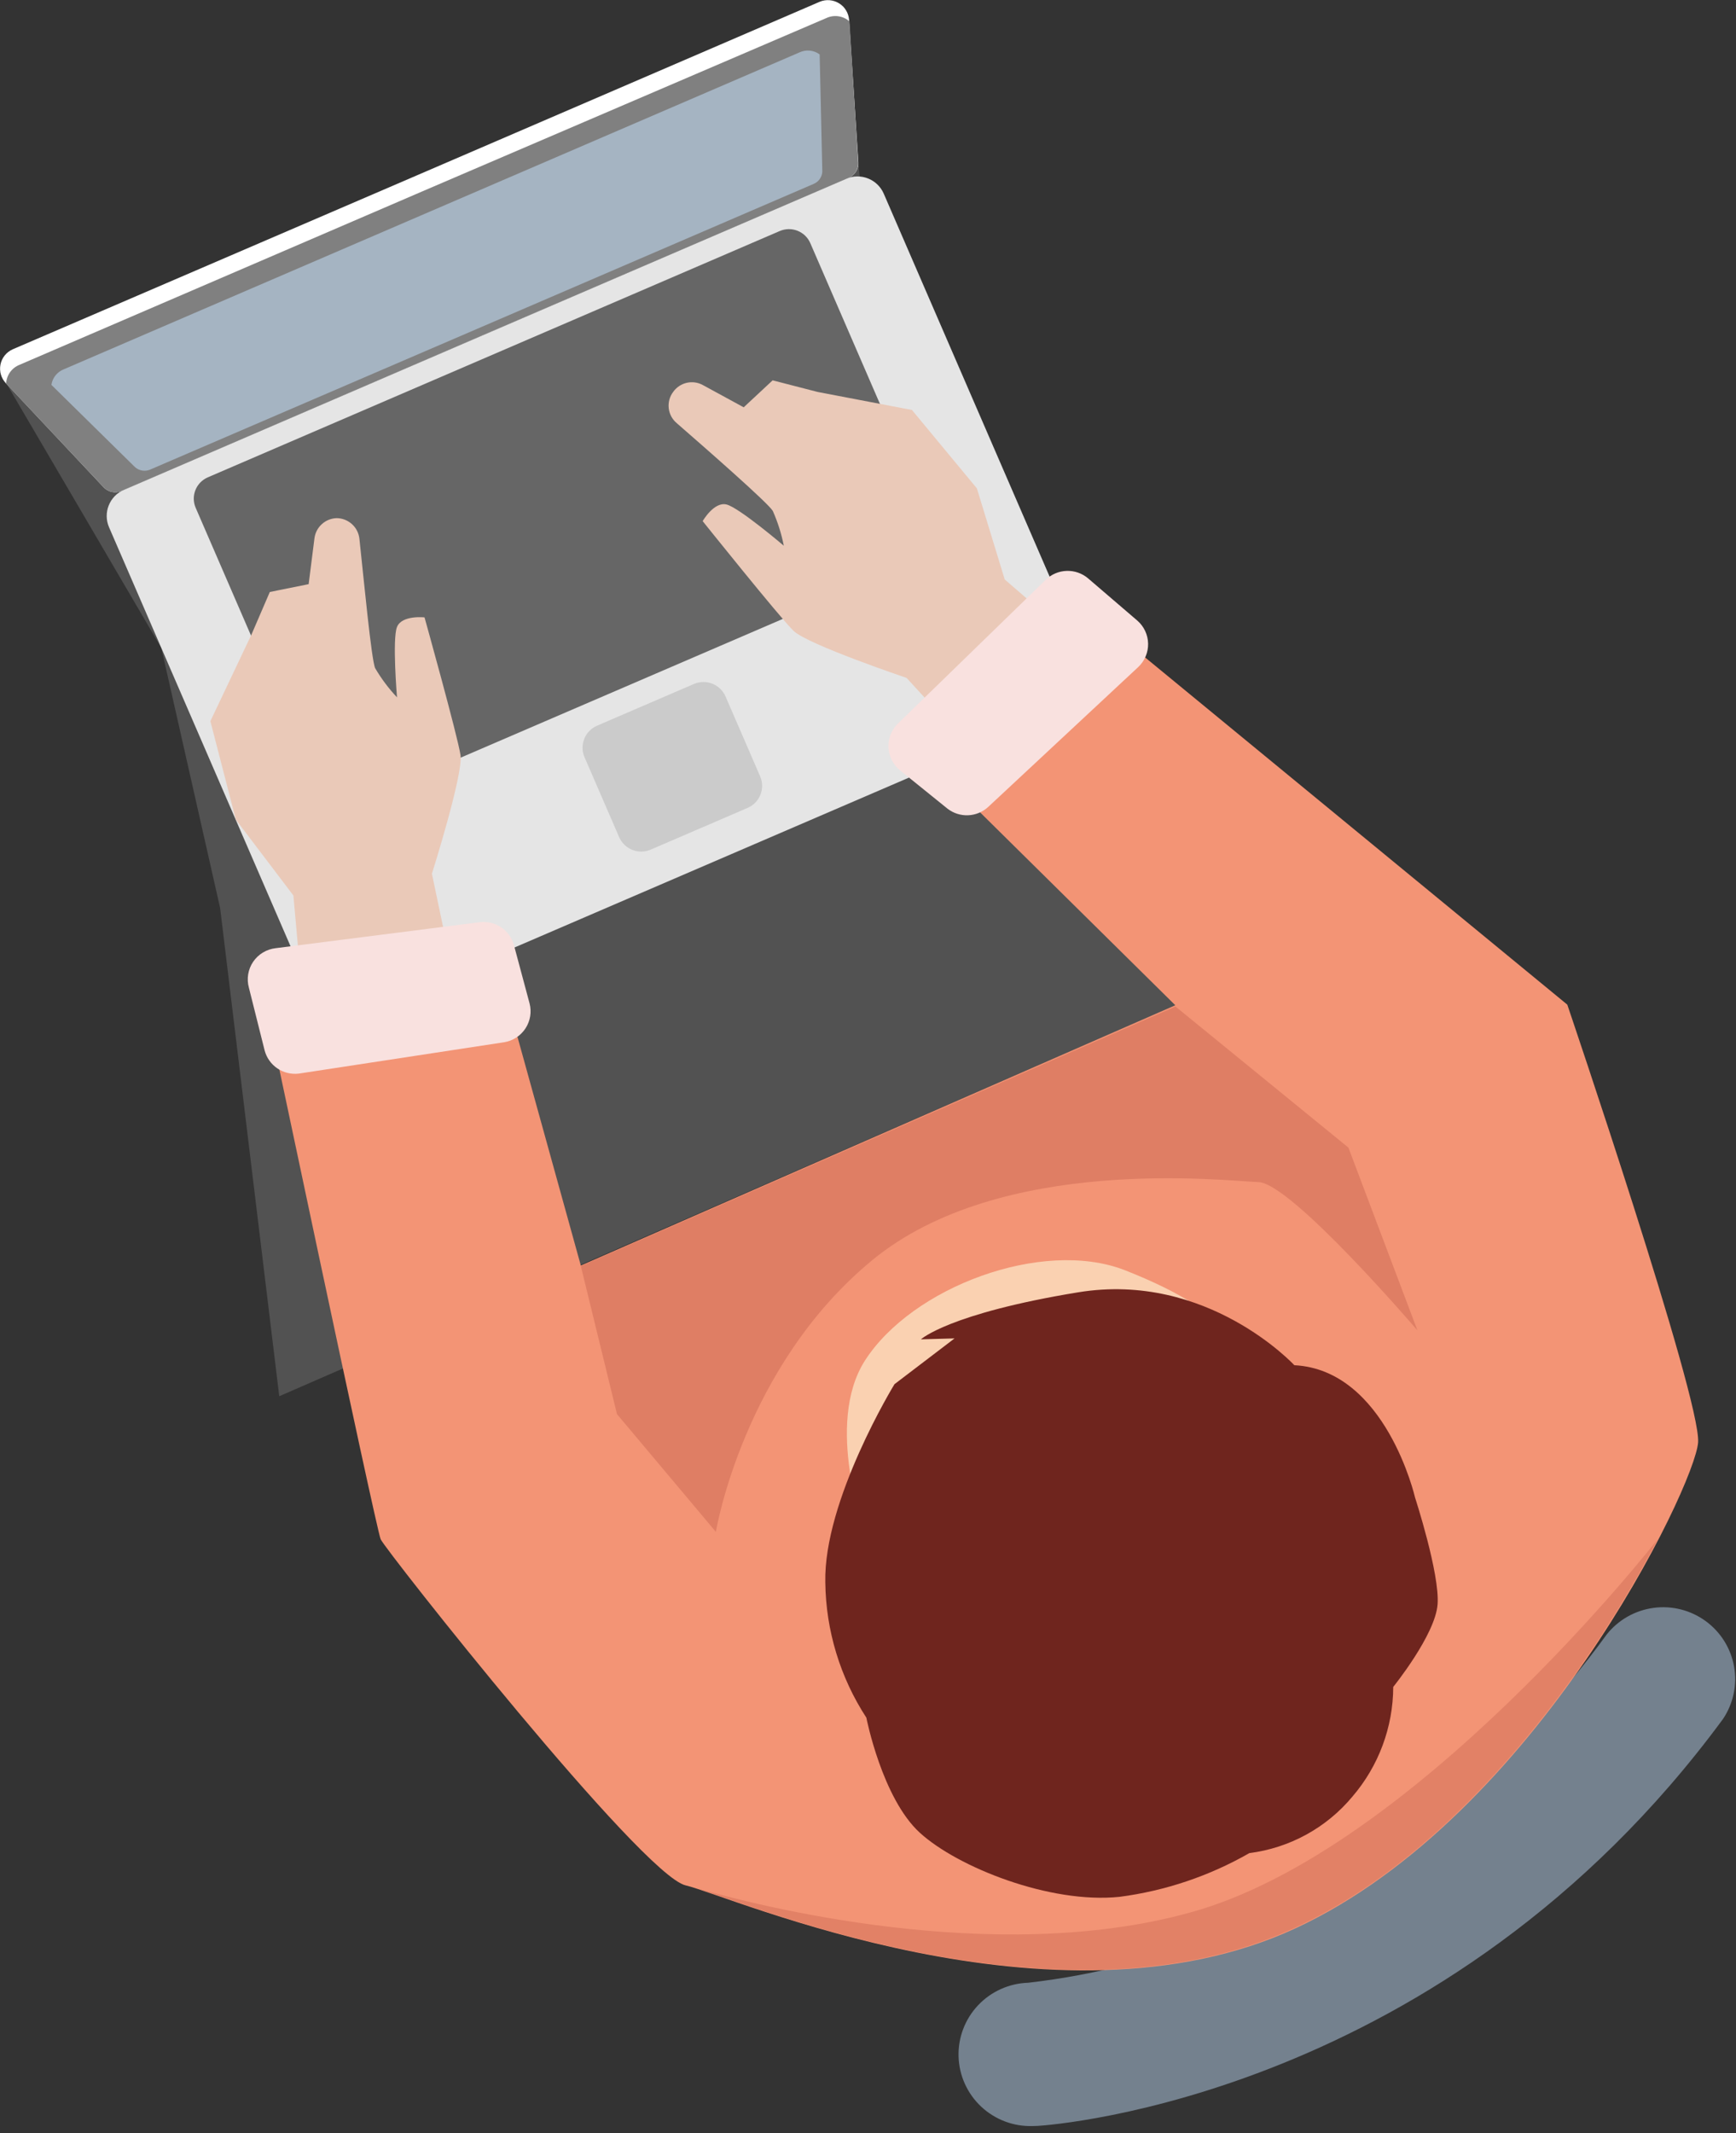 <?xml version="1.0" encoding="UTF-8"?> <svg xmlns="http://www.w3.org/2000/svg" width="250" height="307" viewBox="0 0 250 307" fill="none"><rect x="0" y="0" width="250" height="307" fill="#333333" stroke="none"/> <path d="M148.718 306C145.974 306.087 143.307 305.084 141.305 303.211C139.303 301.339 138.129 298.75 138.042 296.015C137.955 293.28 138.962 290.623 140.841 288.628C142.72 286.632 145.317 285.463 148.062 285.376C158.039 284.231 167.8 281.662 177.045 277.749C198.807 268.948 217.641 254.214 231.387 235.237C233.053 233.146 235.466 231.779 238.12 231.421C240.775 231.063 243.466 231.743 245.628 233.318C247.791 234.893 249.259 237.241 249.723 239.87C250.188 242.499 249.613 245.205 248.121 247.422C208.111 301.735 151.707 305.842 149.443 305.977L148.718 306Z" fill="#74818E"></path> <path opacity="0.4" d="M123.585 23.377L127.978 63.993L151.164 101.383L186.532 137.193L40.214 200.961L31.7 130.695L23.232 93.26L0 53.614L121.456 0.925C121.951 1.729 122.268 2.629 122.385 3.565C122.43 4.761 123.585 23.377 123.585 23.377Z" fill="#808080"></path> <path d="M121.851 25.733L17.854 70.495C15.764 71.394 14.802 73.811 15.705 75.893L45.341 144.274C46.244 146.356 48.669 147.315 50.758 146.416L154.755 101.653C156.845 100.754 157.807 98.337 156.904 96.255L127.268 27.874C126.365 25.792 123.94 24.833 121.851 25.733Z" fill="#E5E5E5"></path> <path d="M112.287 33.254L29.929 68.702C28.23 69.434 27.447 71.399 28.181 73.092L45.985 114.171C46.719 115.864 48.691 116.644 50.39 115.912L132.748 80.464C134.447 79.733 135.229 77.767 134.495 76.074L116.692 34.996C115.958 33.303 113.986 32.523 112.287 33.254Z" fill="#666666"></path> <path d="M99.932 98.444L85.984 104.447C84.227 105.203 83.418 107.235 84.177 108.986L89.16 120.482C89.918 122.233 91.957 123.039 93.714 122.283L107.662 116.279C109.418 115.523 110.227 113.492 109.468 111.741L104.486 100.244C103.727 98.494 101.688 97.688 99.932 98.444Z" fill="#CBCBCB"></path> <path d="M118.06 0.248L59.959 25.273L1.834 50.274C1.387 50.471 0.993 50.771 0.686 51.15C0.379 51.53 0.168 51.977 0.071 52.454C-0.027 52.932 -0.008 53.426 0.125 53.895C0.259 54.363 0.503 54.793 0.838 55.148L14.945 70.154C15.262 70.484 15.672 70.71 16.12 70.802C16.569 70.895 17.035 70.85 17.458 70.673L69.854 48.108L122.272 25.566C122.702 25.375 123.063 25.055 123.302 24.651C123.542 24.246 123.648 23.777 123.608 23.309L122.272 2.843C122.237 2.363 122.088 1.898 121.837 1.486C121.587 1.075 121.242 0.728 120.831 0.475C120.42 0.221 119.954 0.069 119.473 0.03C118.991 -0.01 118.507 0.065 118.06 0.248V0.248Z" fill="white"></path> <path d="M123.585 23.377L122.317 3.069C121.871 2.679 121.322 2.426 120.735 2.342C120.148 2.258 119.549 2.346 119.011 2.595L60.909 27.506L2.808 52.508C2.259 52.726 1.785 53.097 1.443 53.578C1.101 54.059 0.907 54.627 0.883 55.216L14.944 70.154C15.261 70.484 15.671 70.71 16.12 70.802C16.569 70.895 17.035 70.85 17.458 70.673L69.853 48.108L122.272 25.566C122.686 25.376 123.034 25.065 123.268 24.674C123.503 24.284 123.613 23.831 123.585 23.377Z" fill="#808080"></path> <path d="M118.422 24.686L118.037 7.83C117.618 7.521 117.122 7.333 116.604 7.285C116.085 7.237 115.562 7.332 115.094 7.559L62.155 30.349L9.216 53.14C8.739 53.32 8.319 53.625 8.001 54.022C7.682 54.419 7.476 54.893 7.404 55.396L19.428 67.22C19.729 67.493 20.105 67.671 20.508 67.732C20.911 67.792 21.323 67.732 21.692 67.559L69.423 47.025L117.177 26.468C117.533 26.319 117.838 26.073 118.059 25.757C118.279 25.441 118.405 25.07 118.422 24.686Z" fill="#A5B4C2"></path> <path d="M66.932 148.318L62.2 125.753C62.2 125.753 66.728 111.425 66.321 108.694C65.913 105.964 61.136 88.86 61.136 88.86C61.136 88.86 57.875 88.499 57.173 90.236C56.471 91.974 57.173 100.368 57.173 100.368C55.969 99.091 54.913 97.683 54.026 96.171C53.482 94.975 52.373 83.219 51.762 77.578C51.683 76.757 51.301 75.996 50.69 75.441C50.079 74.886 49.282 74.578 48.456 74.576V74.576C47.67 74.607 46.921 74.914 46.341 75.443C45.761 75.971 45.387 76.688 45.286 77.465L44.448 84.076L38.855 85.204L36.229 91.297L30.296 103.798L33.964 117.968L42.252 128.89L43.995 148.318H66.932Z" fill="#EAC9B8"></path> <path d="M146.137 114.606L130.559 97.57C130.559 97.57 116.294 92.763 114.279 90.8C112.263 88.837 101.191 75.005 101.191 75.005C101.191 75.005 102.821 72.162 104.633 72.613C106.444 73.064 112.875 78.548 112.875 78.548C112.536 76.824 112.004 75.144 111.29 73.538C110.633 72.41 101.734 64.625 97.455 60.902C96.807 60.357 96.394 59.585 96.301 58.745C96.209 57.905 96.443 57.062 96.957 56.389V56.389C97.424 55.736 98.115 55.276 98.9 55.097C99.685 54.918 100.508 55.032 101.214 55.419L107.101 58.623L111.267 54.742L117.743 56.412L131.329 59.007L140.68 70.289L144.688 83.399L159.474 96.193L146.137 114.606Z" fill="#EAC9B8"></path> <path d="M37.519 141.075L71.008 136.562L83.643 182.142L169.255 144.685L139.548 115.351L159.927 90.53L225.704 144.595C225.704 144.595 244.973 201.3 244.543 207.595C244.113 213.891 221.198 261.502 186.555 277.546C151.911 293.589 105.04 272.807 98.746 271.363C92.451 269.919 55.498 223.097 54.818 221.54C54.139 219.983 37.519 141.075 37.519 141.075Z" fill="#F39475"></path> <path d="M124.536 220.48C124.536 220.48 118.739 204.978 124.536 195.862C131.329 185.234 150.054 178.261 161.874 182.774C179.196 189.544 177.973 195.027 177.973 195.027L124.536 220.48Z" fill="#FAD1B1"></path> <path d="M186.396 196.493C186.396 196.493 173.875 182.955 155.262 186.001C136.65 189.047 132.619 192.77 132.619 192.77L137.465 192.635L128.815 199.224C128.815 199.224 118.581 215.922 118.852 227.768C118.937 234.678 120.986 241.423 124.762 247.219C124.762 247.219 127.027 258.817 132.461 263.781C137.895 268.746 151.209 274.048 161.217 273.01C167.805 272.152 174.16 270.013 179.92 266.715C185.718 265.977 191.019 263.074 194.751 258.592C198.534 254.19 200.621 248.591 200.639 242.796C200.639 242.796 206.684 235.327 207.024 230.927C207.363 226.527 203.786 215.561 203.786 215.561C203.786 215.561 199.574 197.17 186.396 196.493Z" fill="#6F251E"></path> <path d="M83.643 182.21L88.851 203.534L103.093 220.48C103.093 220.48 106.988 196.742 125.555 181.42C144.122 166.099 176.478 169.98 181.233 170.138C185.988 170.296 204.125 191.484 204.125 191.484L194.185 165.174L169.278 144.865L83.643 182.21Z" fill="#DF7E64"></path> <path d="M238.724 221.54C238.724 221.54 203.65 266.489 171.316 275.289C142.944 283.097 108.527 274.139 100.444 271.792C111.063 275.312 154.13 292.484 186.487 277.456C211.145 266.083 229.825 238.644 238.724 221.54Z" fill="#E28166"></path> <path d="M76.261 144.414L73.997 135.975C73.703 134.946 73.053 134.055 72.161 133.46C71.27 132.865 70.195 132.605 69.129 132.726L39.693 136.471C39.043 136.546 38.417 136.759 37.858 137.097C37.299 137.436 36.82 137.891 36.454 138.431C36.089 138.971 35.844 139.584 35.739 140.228C35.634 140.871 35.669 141.529 35.844 142.158L38.108 151.184C38.385 152.237 39.034 153.156 39.938 153.77C40.841 154.384 41.936 154.651 43.022 154.523L72.593 150.01C73.217 149.911 73.813 149.683 74.343 149.34C74.873 148.998 75.325 148.549 75.671 148.022C76.016 147.495 76.247 146.901 76.349 146.28C76.451 145.659 76.421 145.023 76.261 144.414V144.414Z" fill="#F9E1DF"></path> <path d="M129.653 110.906L136.446 116.389C137.29 117.045 138.339 117.383 139.408 117.341C140.478 117.3 141.498 116.883 142.288 116.163L163.935 95.99C164.389 95.558 164.749 95.037 164.99 94.458C165.232 93.88 165.35 93.258 165.337 92.632C165.325 92.006 165.181 91.389 164.916 90.822C164.651 90.254 164.271 89.747 163.799 89.334L156.666 83.219C155.811 82.504 154.72 82.129 153.604 82.167C152.489 82.204 151.426 82.651 150.621 83.422L129.223 104.226C128.782 104.679 128.441 105.218 128.222 105.809C128.003 106.401 127.91 107.032 127.951 107.661C127.991 108.29 128.164 108.904 128.457 109.463C128.75 110.022 129.158 110.513 129.653 110.906V110.906Z" fill="#F9E1DF"></path> </svg> 